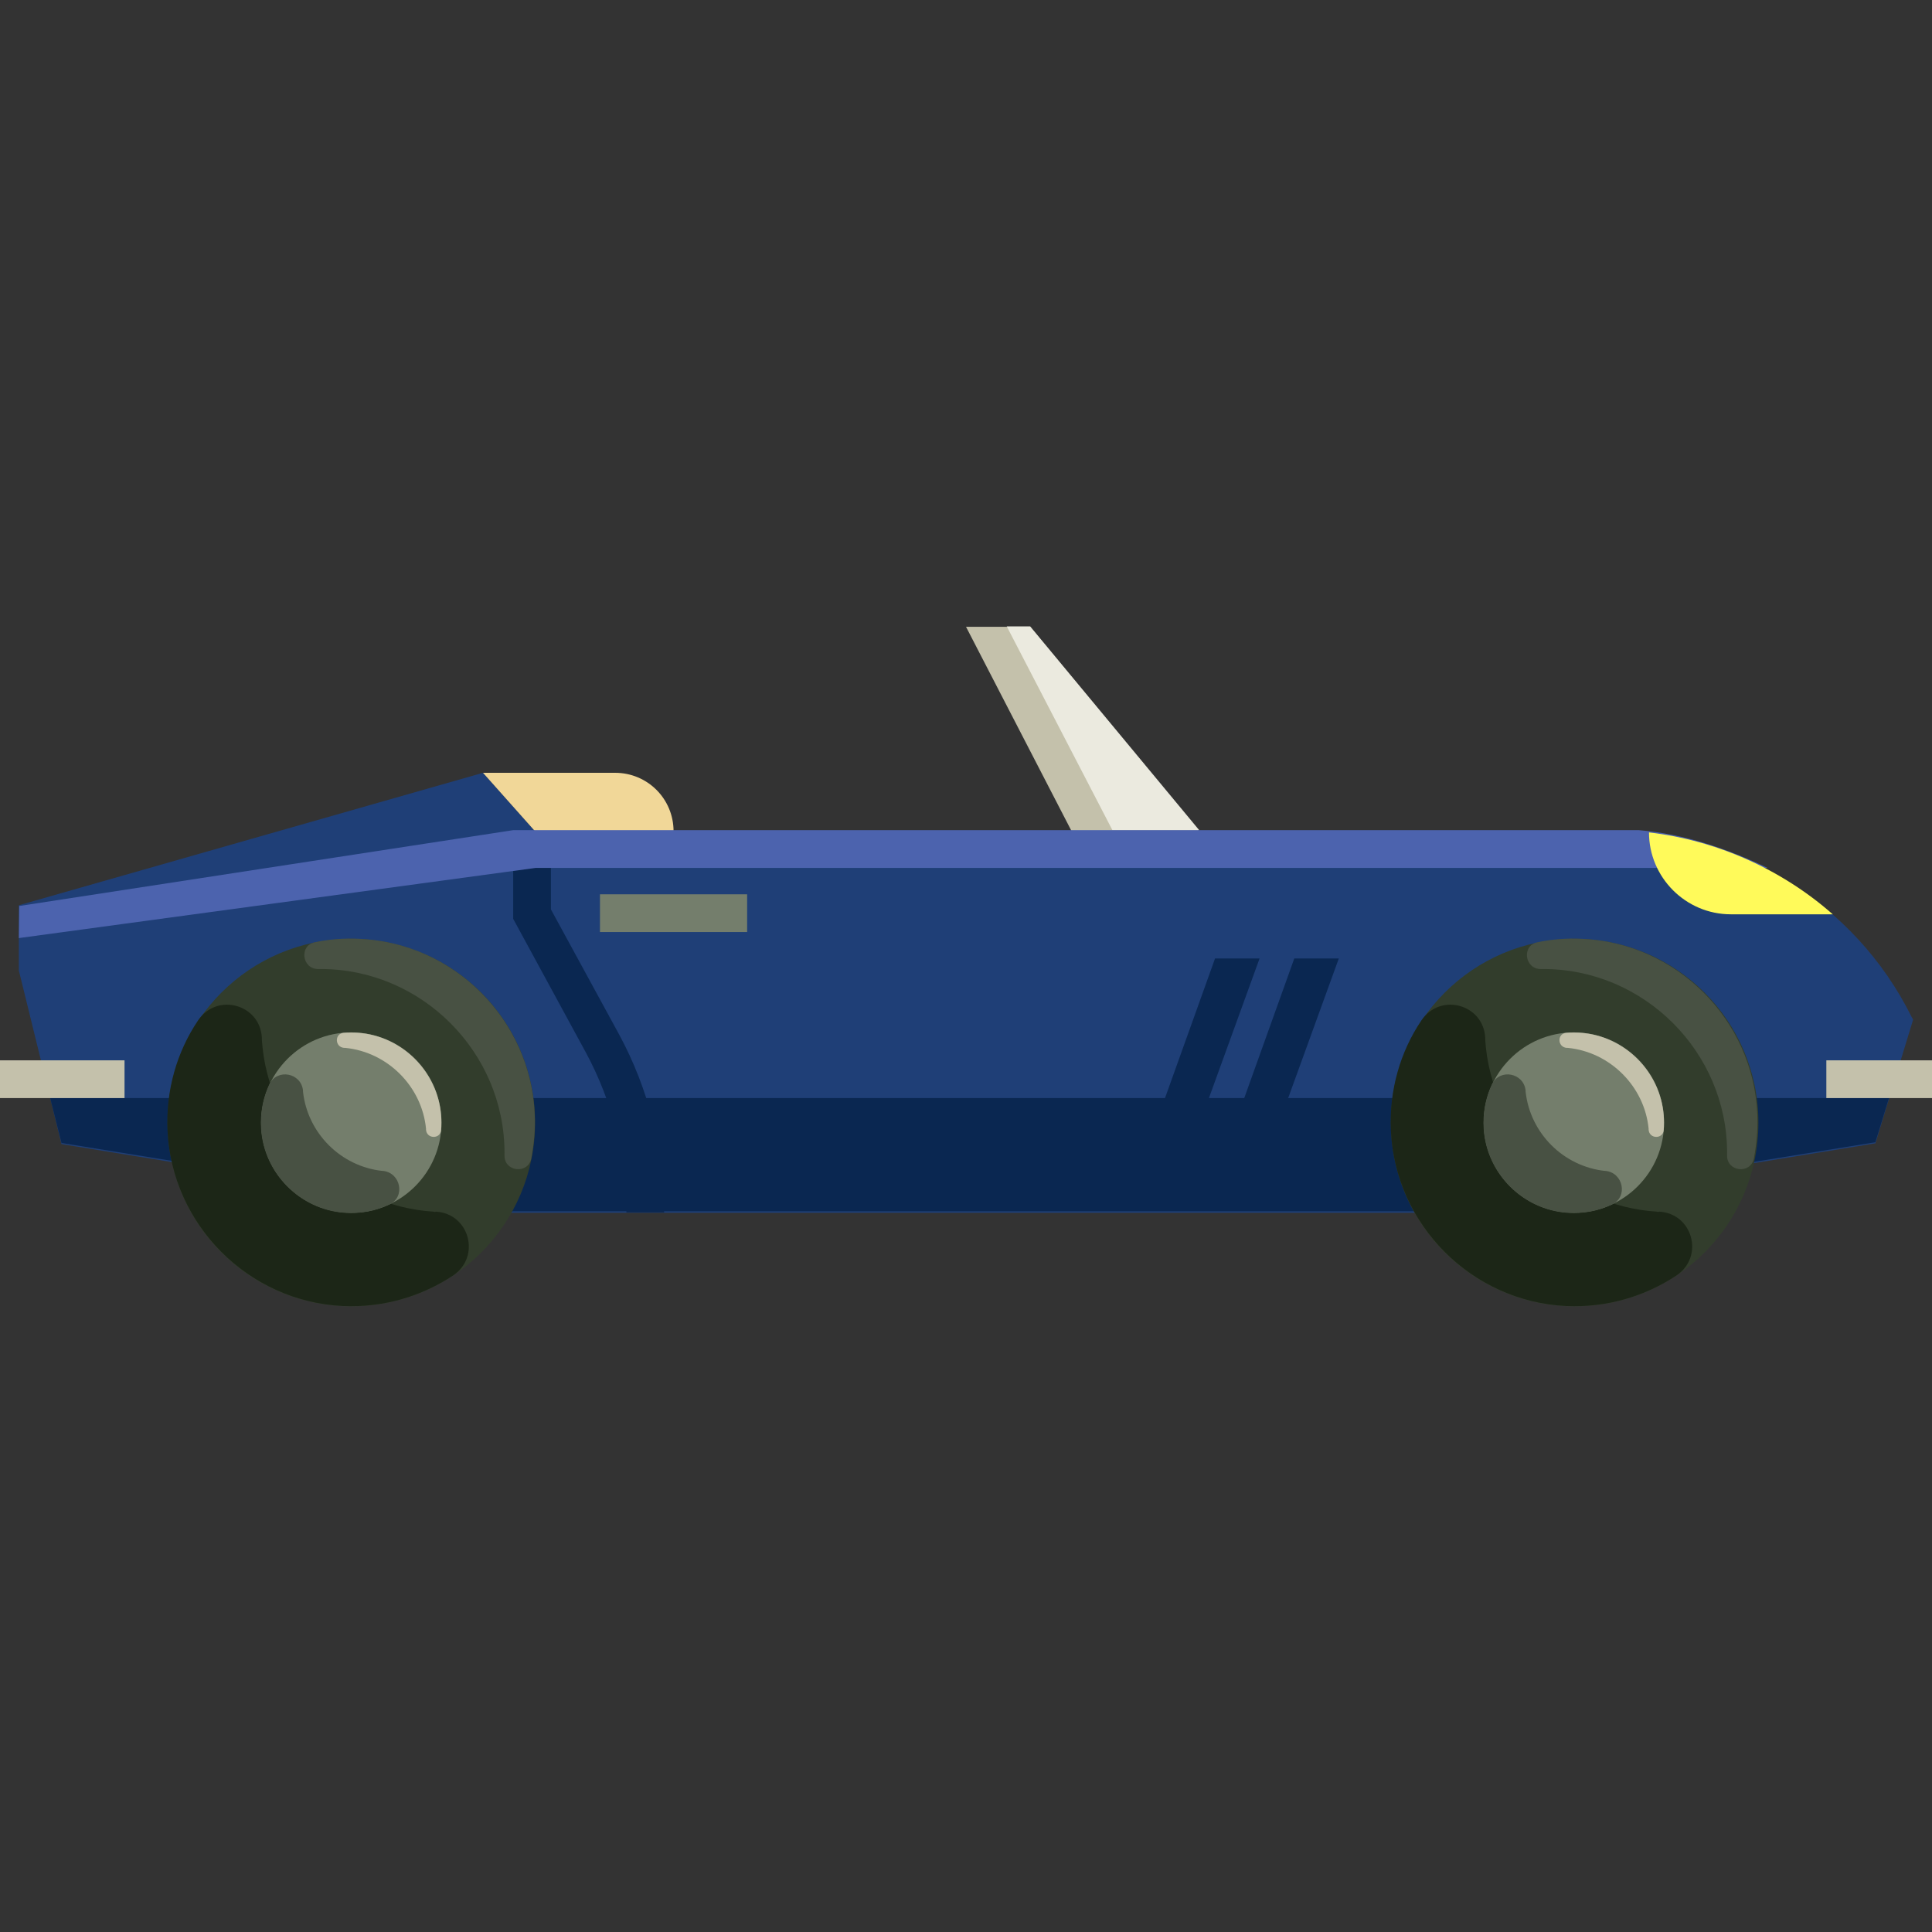 <svg id="Layer_1" enable-background="new 0 0 512 512" height="512" viewBox="0 0 512 512" width="512" xmlns="http://www.w3.org/2000/svg"><rect x="0" y="0" width="512" height="512" fill="#333333" stroke="none"/><g id="XMLID_1_"><g id="XMLID_3683_"><path id="XMLID_1620_" d="m506.6 269.5c-15.1-30.4-46.1-49.2-79.9-49.2h-108.9-176l-13.8-15.5-123 35.1v17.3l11.3 46 111.7 18.2h256l113-18.4 10-32.8z" fill="#1f3f77"/><path id="XMLID_1781_" d="m13.3 291 3 11.9 111.7 18.1h256l113-18.3 3.6-11.7z" fill="#0a2751"/><g id="XMLID_1655_"><path id="XMLID_994_" d="m159 237h39v10h-39z" fill="#747e6c"/></g><circle id="XMLID_1622_" cx="93.1" cy="297.5" fill="none" r="23.9" stroke="#10121b" stroke-linejoin="round" stroke-miterlimit="10" stroke-width="10"/><circle id="XMLID_1621_" cx="417.1" cy="297.5" fill="none" r="23.9" stroke="#10121b" stroke-linejoin="round" stroke-miterlimit="10" stroke-width="10"/><path id="XMLID_1619_" d="m338.8 298.1 16-44.1h-11.8l-15.7 43.8z" fill="#0a2751"/><path id="XMLID_992_" d="m317.8 298.1 16-44.1h-11.8l-15.7 43.8z" fill="#0a2751"/><path id="XMLID_1617_" d="m256 166.1h17l44.8 54.2h-33.8z" fill="#c4c1ab"/><path id="XMLID_1695_" d="m266.8 166 28 54h23l-44.8-54z" fill="#ebeadf"/><g id="XMLID_1616_"><path id="XMLID_2157_" d="m0 281h33v10h-33z" fill="#c4c1ab"/></g><g id="XMLID_1615_"><path id="XMLID_2156_" d="m484 281h28v10h-28z" fill="#c4c1ab"/></g><path id="XMLID_1614_" d="m178.5 220.3h-36.7l-13.8-15.5h35c8.6 0 15.5 6.9 15.5 15.5z" fill="#f1d798"/><circle id="XMLID_2123_" cx="93.1" cy="297.5" fill="#323d2c" r="48.7"/><path id="XMLID_2121_" d="m95.3 248.8c-4-.2-8 .1-11.8.9-4.3.8-3.5 7.1.8 7.1h.7c26.7 0 48.7 22 48.7 48.7v.7c-.1 4.3 6.2 5.1 7.1.8.7-3.8 1.1-7.7.9-11.8-1.1-25-21.4-45.3-46.4-46.4z" fill="#485143"/><path id="XMLID_2120_" d="m114.9 321.1c-24.3-1.5-43.9-21.2-45.5-45.5 0-.2 0-.4 0-.6-.5-8.9-11.9-12-16.9-4.6-5.6 8.3-8.6 18.5-8.1 29.3 1.2 24.9 21.4 45.2 46.4 46.4 10.9.5 21-2.6 29.3-8.1 7.4-5 4.3-16.4-4.6-16.9-.2.1-.4.1-.6 0z" fill="#1c2617"/><circle id="XMLID_2119_" cx="93.1" cy="297.5" fill="#747e6c" r="23.9"/><path id="XMLID_2118_" d="m95 273.7c-1.3-.1-2.6-.1-3.9 0-2.5.2-2.4 3.8.1 4h.3c11.2 1.1 20.3 10.2 21.4 21.4v.3c.2 2.5 3.8 2.5 4 .1.1-1.3.1-2.6 0-3.9-.9-11.6-10.3-21-21.9-21.9z" fill="#c4c1ab"/><path id="XMLID_2117_" d="m101.3 310.3c-11-1.2-19.8-10-21-21 0-.1 0-.2 0-.3-.5-4.7-6.8-5.9-8.9-1.7-1.7 3.6-2.5 7.7-2.2 12 .8 11.7 10.4 21.3 22.1 22.1 4.3.3 8.4-.5 11.9-2.2 4.3-2 3-8.4-1.7-8.9 0 0-.1 0-.2 0z" fill="#485143"/><circle id="XMLID_2155_" cx="417.3" cy="297.5" fill="#323d2c" r="48.7"/><path id="XMLID_2154_" d="m439.1 321.1c-24.3-1.5-43.9-21.2-45.5-45.5 0-.2 0-.4 0-.6-.5-8.9-11.9-12-16.9-4.6-5.6 8.3-8.6 18.5-8.1 29.3 1.2 24.9 21.4 45.2 46.4 46.4 10.9.5 21-2.6 29.3-8.1 7.4-5 4.3-16.4-4.6-16.9-.2.1-.4.1-.6 0z" fill="#1c2617"/><circle id="XMLID_2153_" cx="417.1" cy="297.5" fill="#747e6c" r="23.9"/><path id="XMLID_2152_" d="m419.3 248.8c-4-.2-8 .1-11.8.9-4.3.8-3.5 7.1.8 7.1h.7c26.7 0 48.7 22 48.7 48.7v.7c-.1 4.3 6.2 5.1 7.1.8.7-3.8 1.1-7.7.9-11.8-1.1-25-21.4-45.3-46.4-46.4z" fill="#485143"/><path id="XMLID_2151_" d="m419 273.7c-1.3-.1-2.6-.1-3.9 0-2.5.2-2.4 3.8.1 4h.3c11.2 1.1 20.3 10.2 21.4 21.4v.3c.2 2.5 3.8 2.5 4 .1.1-1.3.1-2.6 0-3.9-.9-11.6-10.3-21-21.9-21.9z" fill="#c4c1ab"/><path id="XMLID_2150_" d="m425.3 310.3c-11-1.2-19.8-10-21-21 0-.1 0-.2 0-.3-.5-4.7-6.8-5.9-8.9-1.7-1.7 3.6-2.5 7.7-2.2 12 .8 11.7 10.4 21.3 22.1 22.1 4.3.3 8.4-.5 11.9-2.2 4.3-2 3-8.4-1.7-8.9 0 0-.1 0-.2 0z" fill="#485143"/><g id="XMLID_991_"><path id="XMLID_993_" d="m176 321.3h-10c0-14.7-3.7-29.3-10.7-42.3l-19.3-35.5v-23.3h10v20.8l18.1 33.2c7.8 14.4 11.9 30.7 11.9 47.1z" fill="#0a2751"/></g><path id="XMLID_1694_" d="m468.4 230c-10.5-5-22-9-34.1-10h-292.5-5.8l-130.9 20.1-.1 8.5 137-18.6z" fill="#4c63ae"/><path id="XMLID_1613_" d="m458.7 242.3h27c-13.5-11.9-30.7-19.6-48.7-21.7 0 11.9 9.7 21.7 21.7 21.7z" fill="#fffa5a"/></g></g></svg>